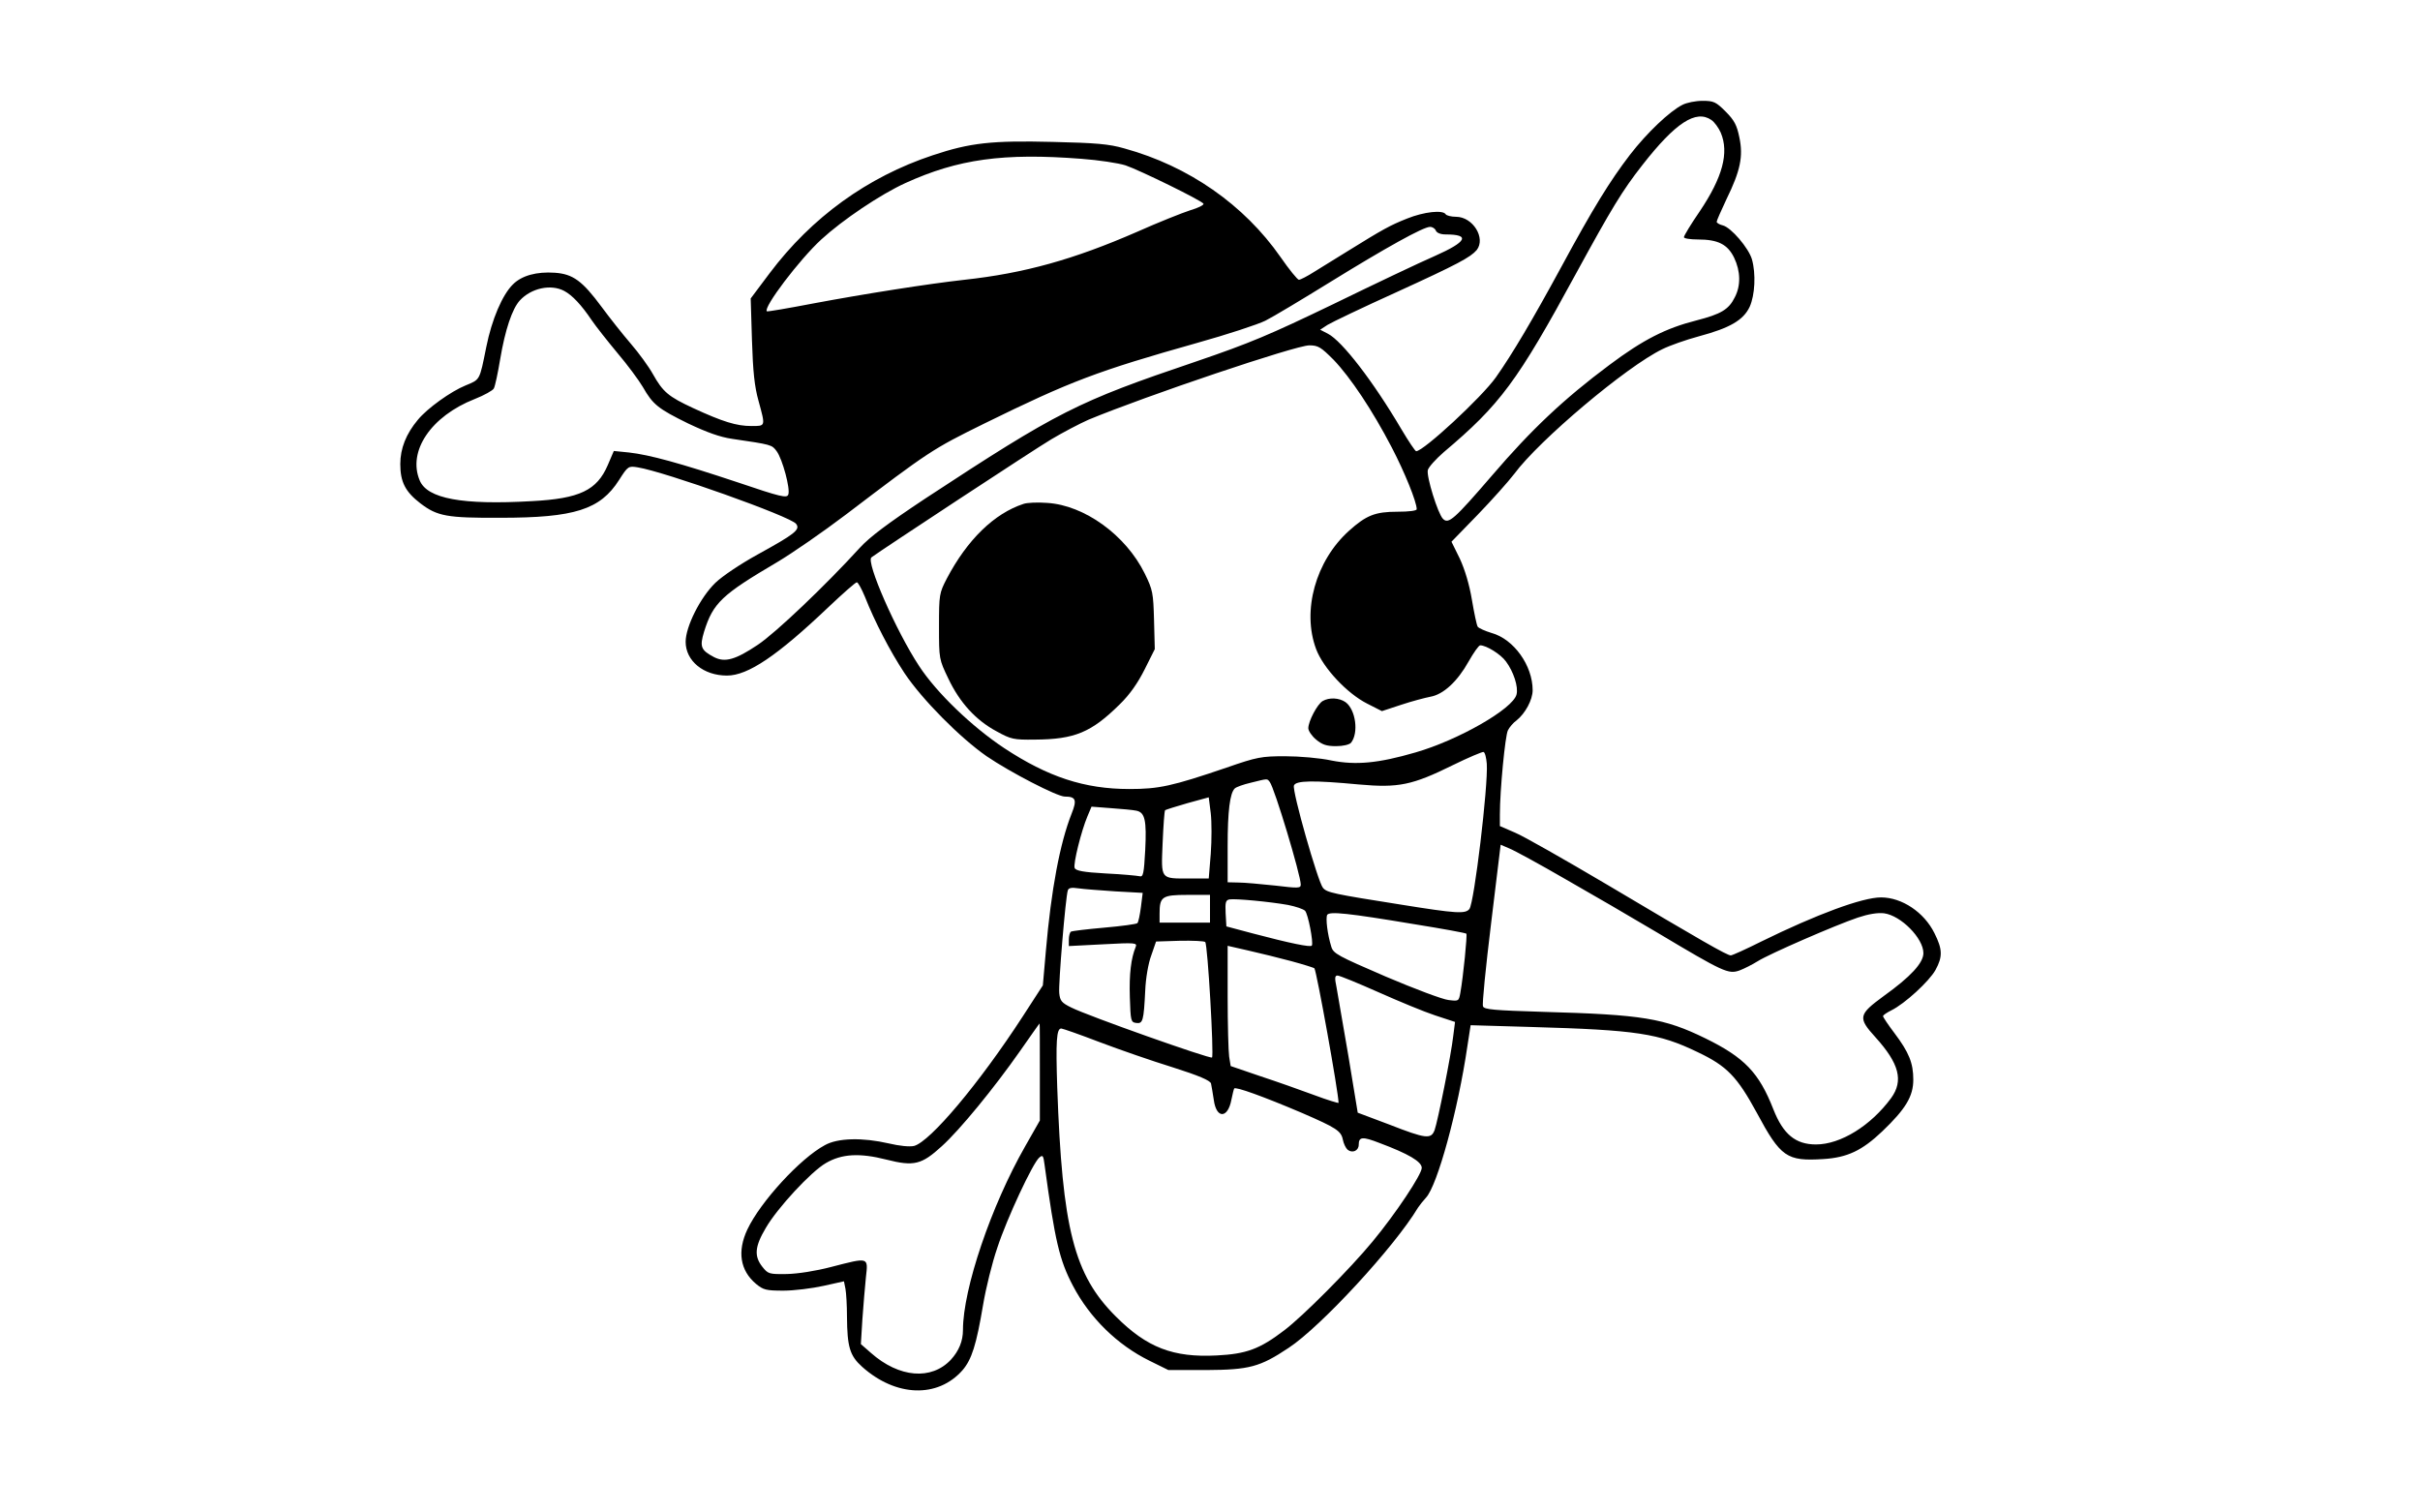 <?xml version="1.0" encoding="UTF-8" standalone="yes"?>
<svg version="1.0" xmlns="http://www.w3.org/2000/svg" width="720pt" height="450pt" viewBox="0 0 960 600" preserveAspectRatio="xMidYMid meet">
  <g transform="translate(0,600) scale(0.1,-0.1)" fill="#000000" stroke="none">
    <path d="M6674 5584 c-50 -25 -140 -110 -208 -198 -79 -103 -147 -213 -273
-446 -113 -208 -194 -345 -259 -437 -56 -79 -286 -292 -316 -293 -4 0 -30 39
-58 86 -113 192 -236 351 -292 380 l-31 16 29 19 c16 10 139 69 274 130 243
111 293 138 318 167 37 47 -15 132 -82 132 -19 0 -38 5 -41 10 -11 18 -86 10
-153 -17 -68 -27 -95 -42 -237 -130 -44 -27 -103 -64 -131 -81 -28 -18 -56
-32 -61 -32 -6 0 -39 41 -73 90 -145 208 -365 361 -619 431 -62 18 -114 22
-284 26 -242 6 -327 -3 -477 -53 -259 -86 -480 -246 -647 -468 l-75 -100 5
-165 c4 -125 10 -184 26 -241 28 -103 29 -100 -29 -100 -58 0 -113 17 -230 71
-99 46 -120 64 -160 135 -16 29 -56 84 -88 121 -32 37 -84 103 -115 145 -77
104 -114 131 -186 136 -72 5 -131 -11 -166 -46 -42 -41 -84 -139 -106 -249
-27 -134 -24 -128 -82 -152 -59 -24 -152 -91 -189 -136 -47 -56 -70 -114 -70
-176 0 -71 20 -110 80 -156 67 -51 105 -58 317 -57 294 0 396 32 471 150 35
55 37 56 74 50 106 -17 607 -195 628 -224 18 -23 -4 -40 -153 -122 -67 -37
-139 -85 -167 -112 -60 -58 -118 -174 -118 -234 0 -76 71 -134 164 -134 83 0
199 78 403 272 57 54 107 98 112 98 5 0 19 -26 32 -57 39 -99 99 -215 157
-303 70 -105 221 -257 326 -330 94 -64 280 -160 310 -160 44 0 49 -13 27 -68
-46 -116 -81 -301 -102 -544 l-12 -137 -79 -122 c-174 -268 -368 -498 -432
-515 -18 -4 -58 0 -100 10 -104 24 -203 22 -254 -7 -97 -52 -255 -224 -307
-334 -41 -87 -29 -163 34 -216 29 -24 40 -27 109 -27 42 0 114 9 159 19 l81
18 6 -30 c3 -16 6 -66 6 -111 1 -119 11 -154 60 -198 134 -120 300 -125 398
-14 37 43 55 100 82 260 11 66 36 167 56 225 38 117 142 339 167 359 14 12 16
8 21 -30 41 -301 59 -377 112 -478 67 -128 176 -235 304 -298 l75 -37 150 0
c171 1 213 12 327 88 128 84 421 402 513 556 6 9 20 27 32 40 45 48 127 347
164 600 l13 84 240 -7 c419 -12 506 -25 661 -100 116 -55 156 -97 234 -240 95
-177 119 -193 264 -184 96 6 154 34 234 110 93 89 123 139 123 205 0 66 -17
108 -75 185 -25 33 -45 63 -45 67 0 4 15 14 33 23 53 26 150 115 175 160 29
53 28 82 -4 146 -41 83 -129 142 -212 142 -74 0 -255 -67 -475 -175 -60 -30
-115 -55 -121 -55 -15 0 -116 58 -493 282 -166 98 -329 191 -363 205 l-60 26
0 46 c0 95 21 314 32 334 6 12 21 30 34 39 35 28 64 82 64 120 0 98 -75 203
-163 227 -26 8 -51 19 -55 25 -4 6 -14 54 -23 107 -10 60 -28 120 -48 163
l-33 67 104 107 c57 59 122 132 145 162 98 133 445 426 588 495 28 14 93 37
145 51 123 33 176 64 201 117 21 47 25 131 9 188 -13 45 -83 127 -116 135 -13
3 -24 10 -24 14 0 5 18 45 39 90 55 112 67 170 51 245 -10 49 -20 68 -55 103
-38 38 -47 42 -91 42 -27 0 -63 -7 -80 -16z m115 -60 c13 -9 29 -32 37 -50 34
-80 7 -178 -83 -312 -35 -51 -63 -97 -63 -103 0 -5 25 -9 55 -9 80 0 118 -19
144 -72 26 -54 27 -111 3 -157 -24 -49 -55 -67 -152 -92 -122 -31 -211 -76
-346 -177 -181 -135 -309 -256 -465 -438 -150 -174 -173 -195 -195 -172 -20
20 -66 168 -60 193 3 12 32 44 63 71 224 189 292 280 525 709 141 258 183 328
263 430 132 169 213 221 274 179z m-2499 -154 c68 -5 147 -17 175 -26 56 -19
301 -139 309 -152 3 -5 -21 -17 -52 -26 -31 -10 -127 -48 -212 -86 -250 -109
-446 -164 -685 -190 -143 -16 -392 -55 -600 -94 -99 -19 -181 -33 -183 -31
-15 15 129 205 216 285 85 78 235 179 334 224 209 95 388 120 698 96z m1406
-285 c4 -9 19 -15 39 -15 99 0 84 -29 -42 -85 -60 -26 -241 -112 -403 -191
-253 -122 -331 -155 -545 -228 -473 -160 -546 -197 -1075 -544 -149 -99 -220
-152 -260 -196 -134 -147 -332 -336 -404 -384 -88 -59 -130 -71 -173 -49 -53
28 -58 41 -40 101 36 115 71 147 290 276 59 35 182 120 273 189 330 251 342
259 549 361 342 168 448 208 845 320 118 33 240 73 270 88 30 15 145 84 255
152 222 137 371 220 398 220 10 0 20 -7 23 -15z m-3458 -239 c32 -17 68 -55
109 -116 17 -25 63 -83 102 -130 40 -47 85 -108 101 -135 40 -70 60 -86 180
-145 74 -35 126 -54 175 -61 156 -23 157 -23 176 -49 23 -31 55 -150 46 -172
-5 -15 -31 -9 -199 48 -231 77 -352 110 -433 119 l-60 6 -24 -56 c-43 -100
-111 -133 -301 -143 -277 -16 -415 10 -445 82 -49 116 45 255 218 323 38 15
72 34 76 42 5 9 16 61 25 115 20 119 48 201 78 234 45 49 123 66 176 38z
m3052 -273 c67 -70 154 -200 231 -348 51 -98 99 -216 99 -245 0 -6 -30 -10
-76 -10 -89 0 -124 -14 -193 -76 -132 -119 -187 -317 -130 -469 28 -75 123
-176 202 -216 l59 -30 76 25 c42 14 95 28 116 32 52 9 108 61 152 140 20 35
40 64 46 64 24 0 81 -35 102 -64 30 -40 50 -101 42 -131 -14 -57 -231 -181
-401 -230 -148 -43 -236 -51 -333 -32 -45 10 -128 17 -184 17 -94 0 -111 -3
-232 -45 -217 -74 -269 -85 -386 -85 -178 0 -323 48 -496 162 -127 84 -269
220 -338 326 -91 138 -212 414 -189 431 39 29 647 429 713 468 47 28 114 63
148 78 229 95 822 295 876 295 35 0 46 -7 96 -57z m608 -1603 c6 -85 -50 -553
-69 -576 -16 -20 -51 -18 -269 17 -272 43 -296 48 -312 67 -20 24 -123 385
-115 406 8 20 77 21 258 4 157 -14 211 -3 373 77 61 30 116 53 121 52 6 -2 11
-23 13 -47z m-861 -72 c19 -24 123 -370 123 -407 0 -15 -10 -15 -102 -4 -57 6
-122 12 -145 12 l-43 1 0 143 c0 140 9 210 28 229 6 6 34 16 64 23 69 17 64
17 75 3z m-234 -285 l-8 -98 -75 0 c-118 0 -114 -6 -108 140 3 69 7 128 10
131 3 2 43 15 89 28 l84 23 8 -63 c4 -34 4 -107 0 -161z m-295 171 c34 -7 41
-38 35 -157 -5 -92 -8 -107 -22 -103 -9 2 -69 8 -134 11 -91 5 -120 11 -124
22 -6 16 26 146 51 205 l16 38 78 -6 c42 -3 87 -7 100 -10z m1701 -271 c102
-58 267 -154 366 -213 263 -157 281 -165 325 -150 19 7 52 24 73 37 46 29 308
143 397 173 42 14 78 20 104 17 67 -9 156 -99 156 -158 0 -39 -51 -94 -157
-170 -101 -74 -104 -86 -33 -164 94 -104 112 -172 62 -241 -80 -109 -200 -184
-298 -184 -81 0 -130 40 -169 139 -57 146 -115 206 -270 282 -164 80 -249 94
-643 105 -194 6 -235 9 -239 22 -4 8 11 156 32 328 l38 313 35 -15 c20 -8 119
-62 221 -121z m-1785 -49 l109 -6 -7 -56 c-4 -31 -10 -60 -14 -64 -4 -4 -63
-12 -132 -18 -68 -6 -127 -13 -132 -16 -4 -3 -8 -17 -8 -31 l0 -26 136 7 c129
7 136 6 129 -11 -18 -44 -26 -106 -23 -199 3 -94 4 -99 25 -102 27 -4 30 9 36
128 2 49 12 108 24 140 l19 55 94 3 c51 1 97 -1 101 -5 10 -10 35 -450 27
-458 -7 -7 -495 166 -558 198 -39 19 -45 27 -48 57 -4 34 25 382 34 408 3 10
15 12 42 8 20 -3 86 -8 146 -12z m376 -69 l0 -55 -100 0 -100 0 0 36 c0 67 10
74 110 74 l90 0 0 -55z m310 15 c30 -6 60 -16 67 -23 12 -12 34 -126 27 -138
-4 -8 -86 9 -234 48 l-105 28 -3 52 c-2 43 0 52 15 55 23 4 160 -9 233 -22z
m499 -76 c112 -18 206 -35 208 -38 4 -4 -12 -168 -24 -235 -6 -33 -7 -33 -47
-28 -22 2 -134 44 -249 93 -190 82 -208 91 -216 119 -15 48 -23 113 -16 126
10 14 81 7 344 -37z m-486 -147 c48 -13 89 -26 91 -28 9 -11 96 -495 96 -534
0 -2 -44 11 -97 31 -54 20 -150 54 -214 75 l-117 40 -6 37 c-3 20 -6 128 -6
239 l0 201 83 -19 c45 -10 121 -29 170 -42z m345 -123 c81 -36 182 -78 225
-92 l79 -26 -7 -55 c-8 -74 -62 -341 -74 -374 -14 -37 -34 -35 -180 22 l-125
47 -37 225 c-21 123 -42 245 -47 272 -8 38 -7 47 4 47 8 0 81 -30 162 -66z
m-1343 -317 l0 -192 -58 -102 c-135 -236 -247 -566 -247 -729 0 -44 -16 -83
-48 -118 -77 -82 -205 -72 -317 27 l-40 35 6 98 c4 55 10 129 14 167 9 81 13
80 -138 41 -61 -16 -132 -27 -175 -28 -71 -1 -75 0 -98 29 -33 42 -30 80 14
154 45 78 179 223 238 257 63 37 134 41 240 14 110 -28 140 -20 220 53 71 64
207 230 310 377 42 60 77 110 78 110 1 0 1 -87 1 -193z m237 119 c79 -30 209
-75 290 -100 104 -33 148 -52 152 -64 2 -9 7 -39 11 -65 10 -76 56 -75 70 1 4
20 9 40 11 44 5 8 114 -31 269 -97 136 -59 155 -71 162 -106 3 -16 12 -34 19
-40 19 -15 44 -4 44 20 0 32 15 33 82 7 115 -43 168 -74 168 -99 0 -26 -103
-181 -195 -292 -89 -108 -276 -296 -350 -352 -98 -75 -151 -94 -268 -100 -173
-9 -277 31 -400 154 -167 166 -213 348 -233 909 -6 184 -3 234 16 234 5 0 74
-24 152 -54z"/>
    <path d="M4060 4001 c-116 -38 -223 -142 -304 -296 -30 -58 -31 -64 -31 -190
0 -129 0 -130 37 -207 45 -95 109 -165 191 -209 58 -32 68 -34 152 -33 158 1
224 28 338 141 39 38 71 84 98 138 l40 80 -3 115 c-3 108 -5 120 -37 185 -75
152 -239 271 -387 280 -38 3 -80 1 -94 -4z"/>
    <path d="M5247 3219 c-21 -12 -57 -80 -57 -108 0 -10 14 -31 31 -45 24 -20 41
-26 79 -26 28 0 52 6 59 13 32 39 19 133 -22 162 -25 17 -64 19 -90 4z"/>
  </g>
</svg>